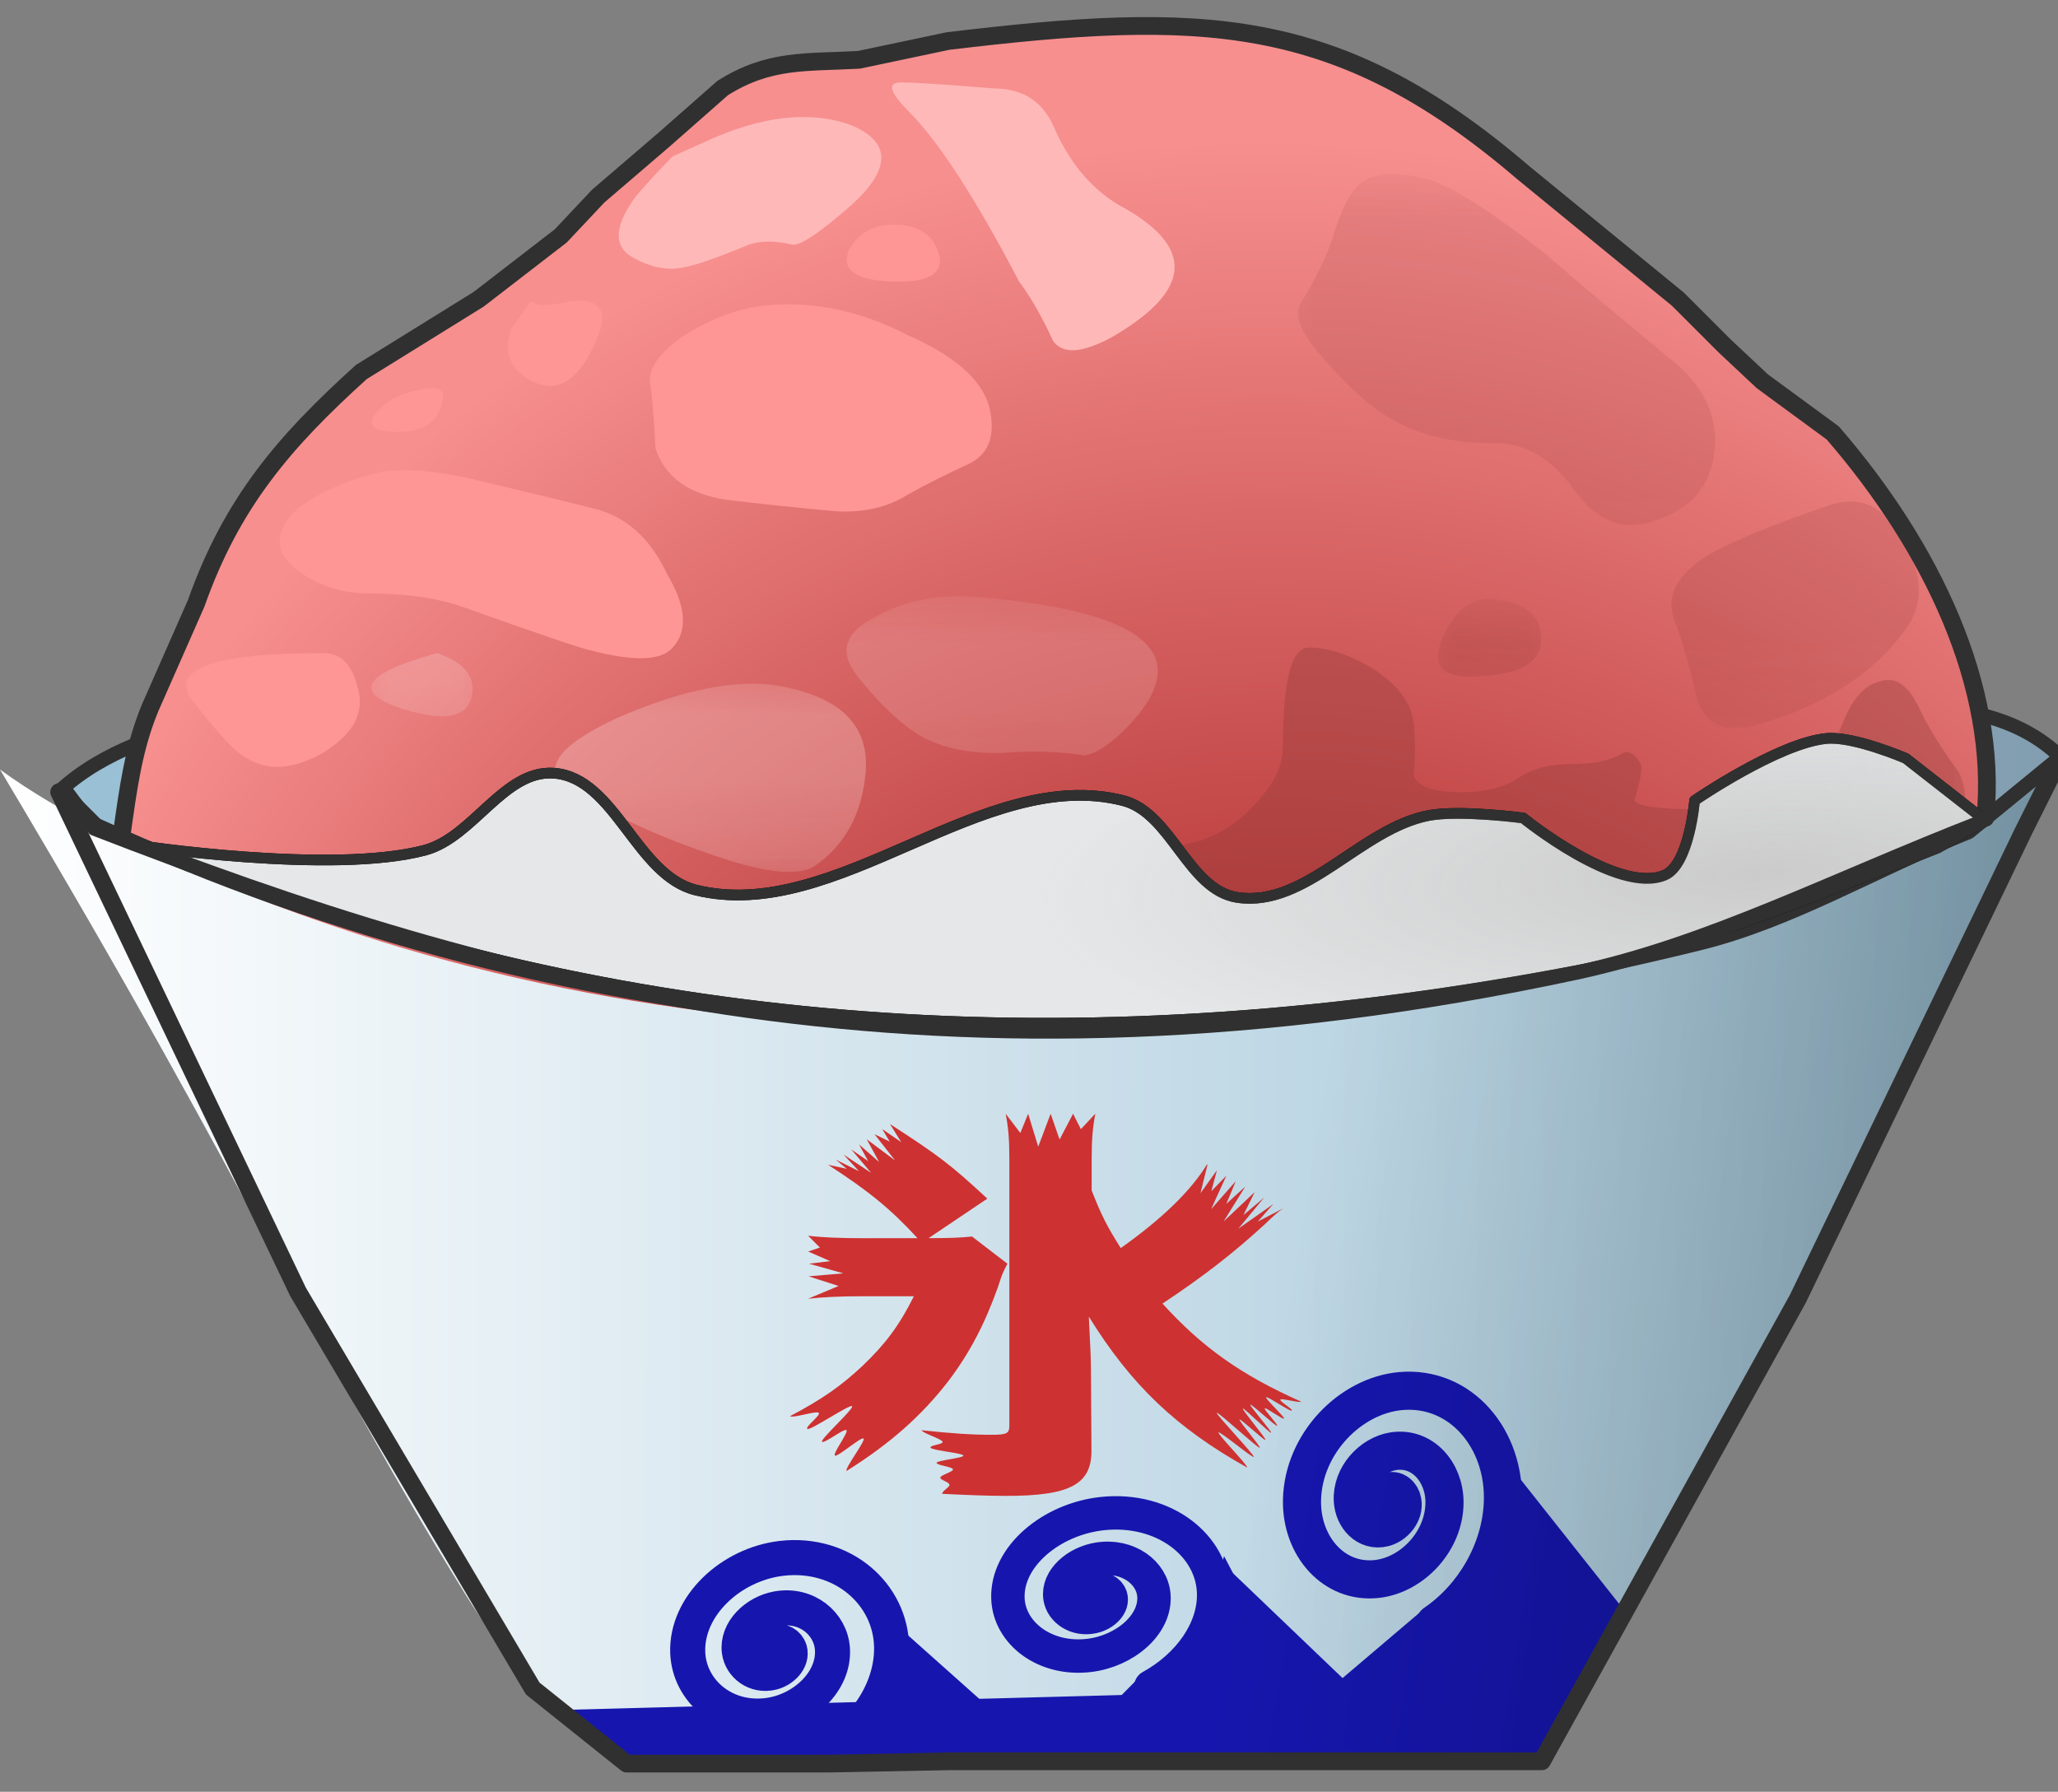 <?xml version="1.0" encoding="UTF-8" standalone="no"?>
<!-- Created with Inkscape (http://www.inkscape.org/) -->

<svg
   xmlns:dc="http://purl.org/dc/elements/1.1/"
   xmlns:cc="http://creativecommons.org/ns#"
   xmlns:rdf="http://www.w3.org/1999/02/22-rdf-syntax-ns#"
   xmlns:svg="http://www.w3.org/2000/svg"
   xmlns="http://www.w3.org/2000/svg"
   xmlns:xlink="http://www.w3.org/1999/xlink"
   xmlns:sodipodi="http://sodipodi.sourceforge.net/DTD/sodipodi-0.dtd"
   xmlns:inkscape="http://www.inkscape.org/namespaces/inkscape"
   id="svg2"
   xml:space="preserve"
   viewBox="0 0 580 505"
   version="1.1"
   inkscape:version="0.91 r13725"
   sodipodi:docname="kakigori-doubleremix.svg"
   width="580"
   height="505"><rect x="0" y="0" width="580" height="505" fill="#808080" stroke="none"/><sodipodi:namedview
     pagecolor="#ffffff"
     bordercolor="#666666"
     borderopacity="1"
     objecttolerance="10"
     gridtolerance="10"
     guidetolerance="10"
     inkscape:pageopacity="0"
     inkscape:pageshadow="2"
     inkscape:window-width="1916"
     inkscape:window-height="1035"
     id="namedview9549"
     showgrid="false"
     inkscape:zoom="0.25271364"
     inkscape:cx="245.3202"
     inkscape:cy="370.44335"
     inkscape:window-x="4"
     inkscape:window-y="1"
     inkscape:window-maximized="1"
     inkscape:current-layer="g12"
     fit-margin-top="0"
     fit-margin-left="0"
     fit-margin-right="0"
     fit-margin-bottom="0" /><defs
     id="defs6"><linearGradient
       inkscape:collect="always"
       id="linearGradient10716"><stop
         style="stop-color:#cbcbcb;stop-opacity:1;"
         offset="0"
         id="stop10718" /><stop
         style="stop-color:#cbcbcb;stop-opacity:0;"
         offset="1"
         id="stop10720" /></linearGradient><linearGradient
       inkscape:collect="always"
       id="linearGradient10398"><stop
         style="stop-color:#000000;stop-opacity:1;"
         offset="0"
         id="stop10400" /><stop
         style="stop-color:#000000;stop-opacity:0;"
         offset="1"
         id="stop10402" /></linearGradient><linearGradient
       id="linearGradient24"
       y2="14.711"
       gradientUnits="userSpaceOnUse"
       x2="36.25"
       gradientTransform="matrix(0.8,0,0,-0.8,0,33.239)"
       y1="14.711"
       x1="1"><stop
         id="stop26"
         style="stop-color:#9ac1d6"
         offset="0" /><stop
         id="stop28"
         style="stop-color:#829eb0"
         offset="1" /></linearGradient><radialGradient
       id="radialGradient42"
       gradientUnits="userSpaceOnUse"
       cy="12.826"
       cx="-28.27"
       gradientTransform="matrix(-0.388,0.568,-0.551,-0.376,14.459,33.095)"
       r="28.454"
       fx="-28.27"
       fy="12.826"><stop
         id="stop44"
         style="stop-color:#8f0000"
         offset="0" /><stop
         id="stop46"
         style="stop-color:#f78f8f"
         offset="1" /></radialGradient><clipPath
       id="clipPath54"><path
         id="path56"
         d="m 11,17.228 17,0 0,8 -17,0 0,-8 z"
         inkscape:connector-curvature="0" /></clipPath><mask
       id="mask58"><g
         id="g60"><g
           id="g62"
           clip-path="url(#clipPath54)"><path
             id="path64"
             style="fill:#000000;fill-opacity:0.352"
             d="m 11,17.228 17,0 0,8 -17,0 0,-8 z"
             inkscape:connector-curvature="0" /></g></g></mask><clipPath
       id="clipPath70"><path
         id="path72"
         d="m 11,17.228 17,0 0,8 -17,0 0,-8 z"
         inkscape:connector-curvature="0" /></clipPath><clipPath
       id="clipPath74"><path
         id="path76"
         d="m 11,18 17,0 0,8 -17,0 0,-8 z"
         inkscape:connector-curvature="0" /></clipPath><clipPath
       id="clipPath98"><path
         id="path100"
         d="m 18,25.228 7,0 0,6 -7,0 0,-6 z"
         inkscape:connector-curvature="0" /></clipPath><mask
       id="mask102"><g
         id="g104"><g
           id="g106"
           clip-path="url(#clipPath98)"><path
             id="path108"
             style="fill:#000000;fill-opacity:0.141"
             d="m 18,25.228 7,0 0,6 -7,0 0,-6 z"
             inkscape:connector-curvature="0" /></g></g></mask><clipPath
       id="clipPath114"><path
         id="path116"
         d="m 18,25.228 7,0 0,6 -7,0 0,-6 z"
         inkscape:connector-curvature="0" /></clipPath><clipPath
       id="clipPath118"><path
         id="path120"
         d="m 18,26 7,0 0,6 -7,0 0,-6 z"
         inkscape:connector-curvature="0" /></clipPath><clipPath
       id="clipPath142"><path
         id="path144"
         d="m 23,23.228 5,0 0,4 -5,0 0,-4 z"
         inkscape:connector-curvature="0" /></clipPath><mask
       id="mask146"><g
         id="g148"><g
           id="g150"
           clip-path="url(#clipPath142)"><path
             id="path152"
             style="fill:#000000;fill-opacity:0.18"
             d="m 23,23.228 5,0 0,4 -5,0 0,-4 z"
             inkscape:connector-curvature="0" /></g></g></mask><clipPath
       id="clipPath158"><path
         id="path160"
         d="m 23,23.228 5,0 0,4 -5,0 0,-4 z"
         inkscape:connector-curvature="0" /></clipPath><clipPath
       id="clipPath162"><path
         id="path164"
         d="m 23,24 5,0 0,4 -5,0 0,-4 z"
         inkscape:connector-curvature="0" /></clipPath><clipPath
       id="clipPath186"><path
         id="path188"
         d="m 20,23.228 2,0 0,2 -2,0 0,-2 z"
         inkscape:connector-curvature="0" /></clipPath><mask
       id="mask190"><g
         id="g192"><g
           id="g194"
           clip-path="url(#clipPath186)"><path
             id="path196"
             style="fill:#000000;fill-opacity:0.23"
             d="m 20,23.228 2,0 0,2 -2,0 0,-2 z"
             inkscape:connector-curvature="0" /></g></g></mask><clipPath
       id="clipPath202"><path
         id="path204"
         d="m 20,23.228 2,0 0,2 -2,0 0,-2 z"
         inkscape:connector-curvature="0" /></clipPath><clipPath
       id="clipPath206"><path
         id="path208"
         d="m 20,24 2,0 0,2 -2,0 0,-2 z"
         inkscape:connector-curvature="0" /></clipPath><clipPath
       id="clipPath244"><path
         id="path246"
         d="m 11,22.228 6,0 0,3 -6,0 0,-3 z"
         inkscape:connector-curvature="0" /></clipPath><mask
       id="mask248"><g
         id="g250"><g
           id="g252"
           clip-path="url(#clipPath244)"><path
             id="path254"
             style="fill:#000000;fill-opacity:0.18"
             d="m 11,22.228 6,0 0,3 -6,0 0,-3 z"
             inkscape:connector-curvature="0" /></g></g></mask><clipPath
       id="clipPath260"><path
         id="path262"
         d="m 11,22.228 6,0 0,3 -6,0 0,-3 z"
         inkscape:connector-curvature="0" /></clipPath><clipPath
       id="clipPath264"><path
         id="path266"
         d="m 11,23 6,0 0,3 -6,0 0,-3 z"
         inkscape:connector-curvature="0" /></clipPath><clipPath
       id="clipPath288"><path
         id="path290"
         d="m 7,21.228 6,0 0,3 -6,0 0,-3 z"
         inkscape:connector-curvature="0" /></clipPath><mask
       id="mask292"><g
         id="g294"><g
           id="g296"
           clip-path="url(#clipPath288)"><path
             id="path298"
             style="fill:#000000;fill-opacity:0.289"
             d="m 7,21.228 6,0 0,3 -6,0 0,-3 z"
             inkscape:connector-curvature="0" /></g></g></mask><clipPath
       id="clipPath304"><path
         id="path306"
         d="m 7,21.228 6,0 0,3 -6,0 0,-3 z"
         inkscape:connector-curvature="0" /></clipPath><clipPath
       id="clipPath308"><path
         id="path310"
         d="m 7,22 6,0 0,3 -6,0 0,-3 z"
         inkscape:connector-curvature="0" /></clipPath><clipPath
       id="clipPath334"><path
         id="path336"
         d="m 5,23.228 2,0 0,2 -2,0 0,-2 z"
         inkscape:connector-curvature="0" /></clipPath><mask
       id="mask338"><g
         id="g340"><g
           id="g342"
           clip-path="url(#clipPath334)"><path
             id="path344"
             style="fill:#000000;fill-opacity:0.25"
             d="m 5,23.228 2,0 0,2 -2,0 0,-2 z"
             inkscape:connector-curvature="0" /></g></g></mask><clipPath
       id="clipPath350"><path
         id="path352"
         d="m 5,23.228 2,0 0,2 -2,0 0,-2 z"
         inkscape:connector-curvature="0" /></clipPath><clipPath
       id="clipPath354"><path
         id="path356"
         d="m 5,24 2,0 0,2 -2,0 0,-2 z"
         inkscape:connector-curvature="0" /></clipPath><linearGradient
       id="linearGradient384"
       y2="27.257"
       gradientUnits="userSpaceOnUse"
       x2="36.269"
       gradientTransform="matrix(0.8,0.002,-0.001,-0.8,2.2851e-5,33.239)"
       y1="27.257"
       x1="0.019"><stop
         id="stop386"
         style="stop-color:#ffffff"
         offset="0" /><stop
         id="stop388"
         style="stop-color:#9ac1d6"
         offset="1" /></linearGradient><linearGradient
       id="linearGradient402"
       y2="36.475"
       gradientUnits="userSpaceOnUse"
       x2="19.738"
       gradientTransform="matrix(0.8,0,0,-0.8,0,33.239)"
       y1="36.475"
       x1="11.163"><stop
         id="stop404"
         style="stop-color:#95d2f4"
         offset="0" /><stop
         id="stop406"
         style="stop-color:#5eaad1"
         offset="1" /></linearGradient><linearGradient
       id="linearGradient420"
       y2="26.5"
       gradientUnits="userSpaceOnUse"
       x2="25.075"
       gradientTransform="matrix(0.8,0,0,-0.8,0,33.239)"
       y1="26.5"
       x1="5.125"><stop
         id="stop422"
         style="stop-color:#95d2f4"
         offset="0" /><stop
         id="stop424"
         style="stop-color:#5eaad1"
         offset="1" /></linearGradient><linearGradient
       id="linearGradient438"
       y2="23.175"
       gradientUnits="userSpaceOnUse"
       x2="29.8"
       gradientTransform="matrix(0.8,0,0,-0.8,0,33.239)"
       y1="23.175"
       x1="16.4"><stop
         id="stop440"
         style="stop-color:#95d2f4"
         offset="0" /><stop
         id="stop442"
         style="stop-color:#5eaad1"
         offset="1" /></linearGradient><linearGradient
       id="linearGradient456"
       y2="17.95"
       gradientUnits="userSpaceOnUse"
       x2="33.888"
       gradientTransform="matrix(0.8,0,0,-0.8,0,33.239)"
       y1="17.95"
       x1="27.513"><stop
         id="stop458"
         style="stop-color:#95d2f4"
         offset="0" /><stop
         id="stop460"
         style="stop-color:#5eaad1"
         offset="1" /></linearGradient><linearGradient
       inkscape:collect="always"
       xlink:href="#linearGradient10398"
       id="linearGradient10404"
       x1="27.845"
       y1="13.539"
       x2="18.092"
       y2="15.162"
       gradientUnits="userSpaceOnUse" /><radialGradient
       inkscape:collect="always"
       xlink:href="#linearGradient10716"
       id="radialGradient10722"
       cx="1.118"
       cy="31.356"
       fx="1.118"
       fy="31.356"
       r="13.099"
       gradientTransform="matrix(-0.78,-0.032,0.009,-0.215,25.37,28.028)"
       gradientUnits="userSpaceOnUse" /></defs><g
     id="g10"
     transform="matrix(20,0,0,-20,0,671.284)"><g
       id="g12"><g
         id="g10726"><g
           id="g16"><g
             id="g22"><path
               id="path30"
               style="fill:url(#linearGradient24);fill-rule:evenodd"
               d="m 7.52,16.759 c -1.735,1.254 -3.973,3.149 -6.719,5.68 0.746,0.508 1.84,1.039 3.277,1.602 2.883,1.144 6.055,1.839 9.524,2.078 3.464,0.242 7.078,-0.215 10.839,-1.36 1.864,-0.586 3.387,-1.187 4.559,-1.8 C 28.652,22.107 27.934,21.24 26.84,20.361 24.652,18.572 21.719,17.587 18.039,17.4 12.145,17.107 8.641,16.892 7.52,16.759 Z"
               inkscape:connector-curvature="0" /></g></g><g
           id="g34"><g
             id="g40"><path
               id="path48"
               style="fill:url(#radialGradient42);fill-rule:evenodd"
               d="M 23.641,18.959 C 20.227,17.361 17.172,16.681 14.48,16.919 11.785,17.158 8.895,17.931 5.801,19.24 4.281,19.904 3.012,20.544 2,21.158 c -0.16,0.187 -0.238,0.613 -0.238,1.281 0,0.348 0.226,1.027 0.679,2.039 0.399,0.906 0.774,1.641 1.118,2.203 0.429,0.692 1.336,1.52 2.722,2.477 0.106,0 0.504,0.242 1.199,0.722 0.348,0.239 0.907,0.786 1.68,1.641 0.746,0.719 1.442,1.105 2.078,1.16 0.535,0.024 1.496,0.172 2.883,0.438 1.414,0.187 2.785,0.132 4.117,-0.16 0.563,-0.133 1.414,-0.586 2.563,-1.36 1.039,-0.719 1.824,-1.332 2.359,-1.84 0.266,-0.238 0.84,-0.746 1.719,-1.519 0.746,-0.641 1.215,-1.067 1.402,-1.281 0.266,-0.293 0.574,-0.786 0.918,-1.481 0.375,-0.719 0.586,-1.293 0.641,-1.719 0.082,-0.586 0.121,-1.359 0.121,-2.32 -1.176,-0.852 -2.613,-1.68 -4.32,-2.48 z"
               inkscape:connector-curvature="0" /></g></g><g
           id="g66"
           mask="url(#mask58)"><g
             id="g78"><g
               id="g80"
               clip-path="url(#clipPath70)"><g
                 id="g82"
                 transform="translate(0,-0.772)"><g
                   id="g86"><g
                     id="g88"
                     clip-path="url(#clipPath74)"><g
                       id="g90"><path
                         id="path92"
                         style="fill:#913939;fill-rule:evenodd"
                         d="M 26.84,20.973 C 26.68,20.465 26,19.984 24.801,19.531 c -1.414,-0.508 -3.973,-0.668 -7.68,-0.48 -3.574,0.187 -5.535,0.492 -5.883,0.922 1.282,0 2.657,0.586 4.121,1.757 0.321,0.266 0.586,0.454 0.801,0.563 0.16,0.051 0.414,0.117 0.762,0.199 0.316,0.106 0.598,0.305 0.84,0.598 0.211,0.242 0.316,0.48 0.316,0.722 0,0.934 0.121,1.399 0.363,1.399 0.266,0 0.559,-0.094 0.879,-0.281 0.375,-0.239 0.575,-0.504 0.602,-0.797 0.023,-0.215 0.023,-0.453 0,-0.723 0.051,-0.16 0.277,-0.238 0.68,-0.238 0.32,0 0.586,0.066 0.796,0.199 0.188,0.133 0.442,0.199 0.762,0.199 0.32,0 0.559,0.055 0.719,0.16 0.082,0.028 0.16,-0.027 0.242,-0.16 0.024,-0.05 0,-0.211 -0.082,-0.48 -0.051,-0.106 0.266,-0.16 0.961,-0.16 0.773,0 1.281,0.121 1.52,0.363 0.082,0.051 0.226,0.332 0.441,0.84 0.133,0.344 0.305,0.547 0.519,0.597 0.215,0.082 0.399,-0.039 0.559,-0.359 0.106,-0.238 0.293,-0.547 0.563,-0.918 0.183,-0.375 0.093,-0.762 -0.282,-1.16 l -0.48,-1.32 z"
                         inkscape:connector-curvature="0" /></g></g></g></g></g></g></g><g
           id="g110"
           mask="url(#mask102)"><g
             id="g122"><g
               id="g124"
               clip-path="url(#clipPath114)"><g
                 id="g126"
                 transform="translate(0,-0.772)"><g
                   id="g130"><g
                     id="g132"
                     clip-path="url(#clipPath118)"><g
                       id="g134"><path
                         id="path136"
                         style="fill:#913939;fill-rule:evenodd"
                         d="m 23.52,29.293 c 0.48,-0.375 0.695,-0.816 0.64,-1.32 -0.055,-0.508 -0.359,-0.84 -0.922,-1 -0.398,-0.11 -0.746,0.039 -1.039,0.437 -0.32,0.453 -0.691,0.68 -1.121,0.68 -0.586,0 -1.066,0.109 -1.437,0.32 -0.293,0.16 -0.629,0.453 -1,0.883 -0.293,0.316 -0.403,0.57 -0.321,0.758 0.188,0.293 0.332,0.586 0.442,0.879 0.133,0.457 0.277,0.734 0.437,0.84 0.188,0.136 0.496,0.148 0.922,0.042 0.344,-0.109 0.891,-0.453 1.641,-1.042 0.398,-0.344 0.984,-0.84 1.758,-1.477 z"
                         inkscape:connector-curvature="0" /></g></g></g></g></g></g></g><g
           id="g154"
           mask="url(#mask146)"><g
             id="g166"><g
               id="g168"
               clip-path="url(#clipPath158)"><g
                 id="g170"
                 transform="translate(0,-0.772)"><g
                   id="g174"><g
                     id="g176"
                     clip-path="url(#clipPath162)"><g
                       id="g178"><path
                         id="path180"
                         style="fill:#913939;fill-rule:evenodd"
                         d="m 26.84,26.691 c 0.265,-0.48 0.265,-0.894 0,-1.242 -0.453,-0.613 -1.133,-1.051 -2.039,-1.316 -0.453,-0.137 -0.746,-0.028 -0.879,0.316 -0.11,0.481 -0.215,0.856 -0.32,1.121 -0.137,0.348 0.011,0.653 0.437,0.922 0.293,0.184 0.867,0.426 1.723,0.719 0.453,0.16 0.812,-0.012 1.078,-0.52 z"
                         inkscape:connector-curvature="0" /></g></g></g></g></g></g></g><g
           id="g198"
           mask="url(#mask190)"><g
             id="g210"><g
               id="g212"
               clip-path="url(#clipPath202)"><g
                 id="g214"
                 transform="translate(0,-0.772)"><g
                   id="g218"><g
                     id="g220"
                     clip-path="url(#clipPath206)"><g
                       id="g222"><path
                         id="path224"
                         style="fill:#913939;fill-rule:evenodd"
                         d="m 21.078,25.891 c 0.43,-0.055 0.641,-0.239 0.641,-0.559 0,-0.32 -0.278,-0.496 -0.84,-0.52 -0.531,-0.054 -0.719,0.118 -0.559,0.52 0.188,0.426 0.442,0.613 0.758,0.559 z"
                         inkscape:connector-curvature="0" /></g></g></g></g></g></g></g><path
           inkscape:connector-curvature="0"
           d="m 8.961,30.798 c 0.16,0.188 0.332,0.375 0.519,0.563 l 0.442,0.199 c 0.797,0.371 1.492,0.453 2.078,0.238 0.559,-0.238 0.559,-0.613 0,-1.121 -0.453,-0.398 -0.734,-0.586 -0.84,-0.558 -0.238,0.054 -0.441,0.054 -0.601,0 -0.454,-0.188 -0.758,-0.293 -0.918,-0.321 -0.243,-0.054 -0.496,0 -0.762,0.161 -0.238,0.16 -0.211,0.441 0.082,0.839 z"
           style="fill:#ffb8b8;fill-rule:evenodd"
           id="path226" /><path
           inkscape:connector-curvature="0"
           d="m 8.039,29.318 c 0.453,0.055 0.563,-0.16 0.32,-0.641 C 8.121,28.173 7.828,28.013 7.48,28.201 7.188,28.361 7.094,28.599 7.199,28.919 l 0.281,0.399 0.079,-0.039 c 0.082,-0.028 0.242,-0.012 0.48,0.039 z"
           style="fill:#ff9696;fill-rule:evenodd"
           id="path228" /><path
           inkscape:connector-curvature="0"
           d="m 9.641,28.837 c 0.347,0.215 0.679,0.348 1,0.403 0.718,0.105 1.437,-0.028 2.16,-0.403 0.719,-0.316 1.105,-0.691 1.16,-1.117 0.051,-0.32 -0.039,-0.547 -0.281,-0.679 -0.348,-0.161 -0.641,-0.309 -0.879,-0.442 -0.293,-0.187 -0.641,-0.265 -1.039,-0.238 -0.563,0.051 -1.067,0.105 -1.524,0.16 -0.531,0.078 -0.863,0.316 -1,0.719 -0.023,0.453 -0.05,0.758 -0.078,0.918 -0.027,0.215 0.133,0.441 0.481,0.679 z"
           style="fill:#ff9696;fill-rule:evenodd"
           id="path230" /><path
           inkscape:connector-curvature="0"
           d="m 12.602,30.4 c 0.343,0 0.558,-0.149 0.636,-0.441 0.055,-0.266 -0.183,-0.387 -0.718,-0.36 -0.481,0.027 -0.665,0.172 -0.559,0.442 0.133,0.238 0.344,0.359 0.641,0.359 z"
           style="fill:#ff9696;fill-rule:evenodd"
           id="path232" /><path
           inkscape:connector-curvature="0"
           d="m 14,32.318 c 0.398,0 0.68,-0.172 0.84,-0.52 0.215,-0.504 0.519,-0.879 0.922,-1.121 1.093,-0.586 1.05,-1.211 -0.121,-1.879 -0.403,-0.211 -0.668,-0.226 -0.801,-0.039 -0.16,0.348 -0.32,0.625 -0.481,0.84 -0.613,1.172 -1.132,1.973 -1.558,2.399 -0.293,0.296 -0.309,0.429 -0.039,0.402 0.16,0 0.57,-0.027 1.238,-0.082 z"
           style="fill:#ffb8b8;fill-rule:evenodd"
           id="path234" /><path
           inkscape:connector-curvature="0"
           d="M 8.359,26.4 C 8.812,26.294 9.16,25.986 9.398,25.478 9.668,25.025 9.695,24.677 9.48,24.439 9.32,24.251 8.934,24.24 8.32,24.4 c -0.132,0.027 -0.718,0.226 -1.761,0.598 -0.371,0.136 -0.825,0.203 -1.36,0.203 -0.371,0 -0.707,0.105 -1,0.32 -0.344,0.266 -0.344,0.559 0,0.879 0.321,0.238 0.723,0.414 1.199,0.519 0.375,0.051 0.868,0 1.481,-0.16 0.348,-0.082 0.84,-0.199 1.48,-0.359 z"
           style="fill:#ff9696;fill-rule:evenodd"
           id="path236" /><path
           inkscape:connector-curvature="0"
           d="m 5.961,28.08 c 0.266,0.054 0.344,-0.039 0.238,-0.282 -0.078,-0.211 -0.277,-0.32 -0.597,-0.32 -0.321,0 -0.43,0.082 -0.321,0.242 0.133,0.184 0.36,0.305 0.68,0.36 z"
           style="fill:#ff9696;fill-rule:evenodd"
           id="path238" /><g
           id="g256"
           mask="url(#mask248)"><g
             id="g268"><g
               id="g270"
               clip-path="url(#clipPath260)"><g
                 id="g272"
                 transform="translate(0,-0.772)"><g
                   id="g276"><g
                     id="g278"
                     clip-path="url(#clipPath264)"><g
                       id="g280"><path
                         id="path282"
                         style="fill:#ffdede;fill-rule:evenodd"
                         d="m 13.68,25.93 c 2.398,-0.184 3.16,-0.774 2.281,-1.758 -0.266,-0.293 -0.496,-0.453 -0.68,-0.481 -0.347,0.055 -0.707,0.067 -1.082,0.039 -0.504,-0.027 -0.918,0.055 -1.238,0.243 -0.266,0.16 -0.563,0.437 -0.883,0.839 -0.266,0.344 -0.172,0.626 0.281,0.84 0.375,0.211 0.813,0.305 1.321,0.278 z"
                         inkscape:connector-curvature="0" /></g></g></g></g></g></g></g><g
           id="g300"
           mask="url(#mask292)"><g
             id="g312"><g
               id="g314"
               clip-path="url(#clipPath304)"><g
                 id="g316"
                 transform="translate(0,-0.772)"><g
                   id="g320"><g
                     id="g322"
                     clip-path="url(#clipPath308)"><g
                       id="g324"><path
                         id="path326"
                         style="fill:#ffdede;fill-rule:evenodd"
                         d="m 10.84,24.691 c 0.961,-0.132 1.414,-0.546 1.359,-1.238 -0.054,-0.59 -0.293,-1.027 -0.719,-1.32 -0.242,-0.16 -0.761,-0.094 -1.562,0.199 -0.691,0.238 -1.316,0.531 -1.879,0.879 -0.426,0.266 -0.211,0.601 0.641,1 0.855,0.375 1.574,0.535 2.16,0.48 z"
                         inkscape:connector-curvature="0" /></g></g></g></g></g></g></g><path
           inkscape:connector-curvature="0"
           d="m 4.559,24.361 c 0.242,0 0.402,-0.16 0.48,-0.481 C 5.145,23.533 4.988,23.228 4.559,22.959 4.133,22.72 3.773,22.693 3.48,22.88 c -0.132,0.051 -0.386,0.321 -0.761,0.801 -0.344,0.453 0.269,0.68 1.84,0.68 z"
           style="fill:#ff9696;fill-rule:evenodd"
           id="path328" /><g
           id="g346"
           mask="url(#mask338)"><g
             id="g358"><g
               id="g360"
               clip-path="url(#clipPath350)"><g
                 id="g362"
                 transform="translate(0,-0.772)"><g
                   id="g366"><g
                     id="g368"
                     clip-path="url(#clipPath354)"><g
                       id="g370"><path
                         id="path372"
                         style="fill:#ffdede;fill-rule:evenodd"
                         d="M 6.16,25.133 C 6.559,24.996 6.719,24.785 6.641,24.492 6.559,24.227 6.254,24.172 5.719,24.332 4.945,24.57 5.094,24.836 6.16,25.133 Z"
                         inkscape:connector-curvature="0" /></g></g></g></g></g></g></g><g
           id="g374"><g
             id="g376"><g
               id="g382"><path
                 sodipodi:nodetypes="ccccccccc"
                 inkscape:connector-curvature="0"
                 d="m 0,22.72 c 0.879,-0.64 2.145,-1.265 3.801,-1.883 3.277,-1.25 6.84,-1.839 10.679,-1.757 5.04,0.132 8.973,0.812 11.801,2.039 1.414,0.64 2.321,1.254 2.719,1.84 C 26.84,18.185 23.729,11.877 21.624,8.756 L 14.452,8.745 C 11.086,9.183 8.77,7.527 6.555,11.101 4.34,14.676 3.785,16.373 0,22.72 Z"
                 style="fill:url(#linearGradient384);fill-rule:evenodd"
                 id="path390" /><path
                 d="m 19.544,12.411 c -0.003,-0.022 -0.034,-0.006 -0.04,7.35e-4 -0.033,0.043 0.015,0.107 0.056,0.127 0.097,0.048 0.186,-0.037 0.202,-0.132 0.03,-0.171 -0.113,-0.334 -0.264,-0.371 -0.235,-0.058 -0.422,0.143 -0.435,0.383 -0.019,0.342 0.264,0.645 0.568,0.694 0.409,0.066 0.722,-0.29 0.724,-0.716 0.002,-0.55 -0.454,-1.025 -0.947,-1.083 -0.615,-0.072 -1.077,0.468 -1.061,1.117 0.019,0.79 0.679,1.466 1.389,1.53 0.848,0.076 1.48,-0.676 1.441,-1.578 -0.028,-0.672 -0.409,-1.325 -0.956,-1.697"
                 style="fill:none;stroke:#1616ae;stroke-width:0.537;stroke-linecap:round;stroke-linejoin:round"
                 id="path3173"
                 inkscape:connector-curvature="0" /><path
                 d="M 20.288,10.728 18.609,9.301 20.416,9.107"
                 style="fill:#1616ae;fill-rule:evenodd;stroke:#1616ae;stroke-width:0.537"
                 id="path3175"
                 inkscape:connector-curvature="0"
                 sodipodi:nodetypes="ccc" /><path
                 d="m 21.33,12.973 0.293,-4.07 -0.257,-0.16 -2.421,0.037 1.857,2.665 z"
                 style="fill:#1616ae;fill-rule:evenodd"
                 id="path3177"
                 inkscape:connector-curvature="0"
                 sodipodi:nodetypes="cccccc" /><path
                 d="m 15.429,11.062 c -0.002,-0.017 -0.035,-0.006 -0.041,-8.85e-4 -0.036,0.031 0.009,0.081 0.05,0.098 0.097,0.04 0.192,-0.021 0.214,-0.091 0.04,-0.127 -0.098,-0.255 -0.25,-0.288 -0.237,-0.052 -0.439,0.092 -0.466,0.272 -0.038,0.256 0.235,0.494 0.544,0.542 0.415,0.064 0.754,-0.191 0.78,-0.511 0.032,-0.413 -0.409,-0.786 -0.91,-0.847 -0.625,-0.076 -1.127,0.313 -1.147,0.8 -0.024,0.594 0.615,1.125 1.338,1.199 0.864,0.088 1.551,-0.454 1.561,-1.132 0.008,-0.505 -0.346,-1.01 -0.886,-1.308"
                 style="fill:none;stroke:#1616ae;stroke-width:0.471;stroke-linecap:round;stroke-linejoin:round"
                 id="path3179"
                 inkscape:connector-curvature="0" /><path
                 d="m 16.082,9.957 -1.106,-1.119 3.739,0.004 -1.466,2.792 -0.535,-1.671 z"
                 style="fill:#1616ae;fill-rule:evenodd"
                 id="path3181"
                 inkscape:connector-curvature="0"
                 sodipodi:nodetypes="cccccc" /><path
                 d="M 7.868,9.466 22.349,9.853 22.096,9.393 21.676,8.728 19.191,8.697 16.873,8.681 15.074,8.674 13.016,8.791 10.66,8.674 8.96,8.734 8.353,8.981 Z"
                 style="fill:#1616ae;fill-rule:evenodd"
                 id="path3187"
                 inkscape:connector-curvature="0"
                 sodipodi:nodetypes="cccccccccccc" /><path
                 d="m 12.194,16.115 c -0.373,0 -0.627,0.012 -0.806,0.035 l 0.166,-0.167 -0.166,-0.055 0.311,-0.136 -0.298,-0.036 0.483,-0.136 -0.49,-0.042 0.423,-0.136 -0.43,-0.18 c 0.201,0.023 0.455,0.035 0.738,0.035 l 0.753,0 c -0.209,-0.418 -0.403,-0.674 -0.724,-0.981 -0.298,-0.279 -0.567,-0.47 -1.022,-0.709 0.045,-0.031 0.363,0.078 0.404,0.048 0.041,-0.03 -0.196,-0.198 -0.159,-0.227 0.037,-0.03 0.595,0.35 0.63,0.32 0.035,-0.03 -0.455,-0.47 -0.423,-0.501 0.032,-0.031 0.314,0.195 0.344,0.163 0.03,-0.032 -0.192,-0.323 -0.164,-0.357 0.029,-0.034 0.378,0.274 0.405,0.238 0.027,-0.036 -0.267,-0.417 -0.24,-0.456 0.611,0.383 1.059,0.778 1.439,1.272 0.298,0.395 0.507,0.796 0.694,1.318 0.06,0.186 0.06,0.186 0.134,0.331 l -0.499,0.383 c -0.164,-0.017 -0.313,-0.023 -0.612,-0.023 l 0.828,0.557 c -0.515,0.476 -0.671,0.598 -1.372,1.051 l 0.159,-0.255 -0.268,0.184 0.106,-0.177 -0.215,0.105 0.29,-0.37 -0.399,0.298 0.174,-0.32 -0.283,0.248 0.129,-0.236 -0.238,0.165 0.28,-0.33 -0.389,0.258 0.217,-0.234 -0.326,0.162 0.154,-0.129 -0.263,0.057 c 0.567,-0.366 0.88,-0.621 1.26,-1.034 l -0.738,0 m 4.817,1.039 c -0.231,-0.378 -0.641,-0.772 -1.215,-1.179 -0.201,0.319 -0.276,0.47 -0.41,0.813 l 0,0.436 c 0,0.285 0.015,0.453 0.052,0.645 L 15.231,17.652 15.121,17.869 14.931,17.506 14.805,17.869 14.63,17.405 14.488,17.869 14.378,17.598 14.171,17.869 c 0.037,-0.186 0.052,-0.36 0.052,-0.633 l 0,-3.763 c 0,-0.11 -0.037,-0.128 -0.254,-0.128 -0.268,0 -0.552,0.018 -0.984,0.064 0.025,-0.045 0.275,-0.119 0.296,-0.16 0.021,-0.041 -0.186,-0.049 -0.168,-0.086 0.018,-0.038 0.448,-0.074 0.462,-0.11 0.014,-0.035 -0.388,-0.07 -0.377,-0.105 0.011,-0.035 0.222,-0.054 0.231,-0.089 0.009,-0.035 -0.185,-0.083 -0.179,-0.12 0.006,-0.034 0.125,-0.06 0.129,-0.098 0.004,-0.036 -0.105,-0.087 -0.102,-0.128 0.358,-0.018 0.664,-0.029 0.902,-0.029 0.902,0 1.208,0.163 1.201,0.65 l -0.007,1.115 c 0,0.134 -0.007,0.325 -0.03,0.761 0.597,-0.964 1.231,-1.568 2.23,-2.126 0.017,0.027 -0.418,0.469 -0.403,0.494 0.016,0.025 0.482,-0.367 0.497,-0.344 0.015,0.023 -0.535,0.599 -0.521,0.621 0.014,0.021 0.592,-0.513 0.606,-0.493 0.013,0.02 -0.298,0.379 -0.285,0.397 0.013,0.019 0.352,-0.304 0.365,-0.286 0.013,0.018 -0.332,0.425 -0.319,0.442 0.013,0.017 0.385,-0.357 0.399,-0.341 0.013,0.017 -0.307,0.379 -0.293,0.395 0.014,0.016 0.363,-0.313 0.378,-0.297 0.015,0.017 -0.191,0.229 -0.175,0.246 0.016,0.017 0.254,-0.162 0.271,-0.144 0.017,0.018 -0.27,0.281 -0.251,0.3 0.018,0.018 0.342,-0.208 0.362,-0.189 0.02,0.02 -0.183,0.135 -0.161,0.157 0.022,0.021 0.268,-0.052 0.292,-0.03 -0.85,0.378 -1.395,0.767 -1.954,1.382 0.604,0.401 1.014,0.726 1.439,1.115 0.157,0.151 0.179,0.168 0.261,0.226 l -0.358,-0.186 0.22,0.248 -0.494,-0.348 0.365,0.439 -0.293,-0.247 0.159,0.324 -0.438,-0.414 0.305,0.491 -0.267,-0.243 0.134,0.32 -0.348,-0.395 0.215,0.472 -0.212,-0.219 0.079,0.296 -0.232,-0.324 0.099,0.401"
                 style="fill:#ce3131"
                 id="text3189"
                 inkscape:connector-curvature="0" /><path
                 d="m 10.907,10.307 c -0.002,-0.018 -0.034,-0.007 -0.04,-9.7e-4 -0.035,0.034 0.009,0.09 0.049,0.108 0.096,0.044 0.19,-0.023 0.212,-0.101 0.039,-0.141 -0.097,-0.282 -0.248,-0.319 -0.235,-0.057 -0.435,0.102 -0.462,0.301 -0.038,0.283 0.233,0.547 0.539,0.6 0.411,0.071 0.748,-0.212 0.773,-0.566 0.032,-0.457 -0.406,-0.871 -0.902,-0.938 -0.62,-0.084 -1.117,0.346 -1.137,0.886 -0.023,0.658 0.61,1.245 1.326,1.327 0.856,0.097 1.537,-0.503 1.547,-1.254 0.005,-0.344 -0.125,-0.695 -0.358,-0.99"
                 style="fill:none;stroke:#1616ae;stroke-width:0.494;stroke-linecap:round;stroke-linejoin:round"
                 id="path3204"
                 inkscape:connector-curvature="0" /><path
                 d="m 21.145,13.072 1.759,-2.221 -0.635,-1.137 -1.297,0.144 0.096,1.95 0.058,1.188 z"
                 style="fill:#1616ae;fill-rule:evenodd"
                 id="path3219"
                 inkscape:connector-curvature="0"
                 sodipodi:nodetypes="ccccccc" /><path
                 d="m 16.743,11.998 2.834,-2.712 -2.614,0.313 0.096,1.371 -0.038,0.777 -0.278,0.251 z"
                 style="fill:#1616ae;fill-rule:evenodd"
                 id="path3217"
                 inkscape:connector-curvature="0" /><path
                 d="m 12.683,10.619 1.658,-1.478 -2.294,0.061 0.366,0.548 0.27,0.868 z"
                 style="fill:#1616ae;fill-rule:evenodd"
                 id="path3223"
                 inkscape:connector-curvature="0" /><path
                 id="path10396"
                 style="opacity:0.265;fill:url(#linearGradient10404);fill-opacity:1;fill-rule:evenodd;stroke:none;stroke-opacity:1"
                 d="m 0,22.72 c 0.879,-0.64 2.145,-1.265 3.801,-1.883 3.277,-1.25 6.84,-1.839 10.679,-1.757 5.04,0.132 8.973,0.812 11.801,2.039 1.414,0.64 2.321,1.254 2.719,1.84 C 26.84,18.185 23.729,11.877 21.624,8.756 L 14.547,8.612 C 11.181,9.05 8.58,6.595 6.65,10.968 4.435,14.543 3.785,16.373 0,22.72 Z"
                 inkscape:connector-curvature="0"
                 sodipodi:nodetypes="ccccccccc" /></g></g></g><path
           sodipodi:nodetypes="cccsccc"
           inkscape:connector-curvature="0"
           id="path10672"
           d="M 1.905,23.07 C 1.525,22.913 1.169,22.715 0.86,22.435 L 1.356,21.939 C 8.063,18.876 15.601,18.211 23.943,20.27 c 1.303,0.321 2.466,1.032 3.802,1.57 l 1.29,1.058 c -0.295,0.286 -0.659,0.473 -1.078,0.582"
           style="fill:none;fill-rule:evenodd;stroke:#303030;stroke-width:0.2;stroke-linecap:round;stroke-linejoin:round;stroke-miterlimit:4;stroke-dasharray:none;stroke-opacity:1" /><path
           sodipodi:nodetypes="ccccccccccc"
           inkscape:connector-curvature="0"
           id="path10674"
           d="M 0.834,22.402 4.2,15.358 7.507,9.769 8.83,8.711 l 2.844,0 1.72,0.033 8.334,0 3.605,6.515 3.175,6.581 0.529,1.058 0,0"
           style="fill:none;fill-rule:evenodd;stroke:#303030;stroke-width:0.25;stroke-linecap:round;stroke-linejoin:round;stroke-miterlimit:4;stroke-dasharray:none;stroke-opacity:1" /><path
           sodipodi:nodetypes="ccccccccccccccccc"
           inkscape:connector-curvature="0"
           id="path10676"
           d="m 1.72,21.84 c 0.084,0.59 0.158,1.18 0.397,1.753 L 2.764,25.061 c 0.503,1.424 1.248,2.285 2.328,3.261 l 1.653,1.025 1.157,0.893 0.529,0.562 0.926,0.794 0.827,0.728 c 0.656,0.412 1.161,0.356 1.918,0.397 l 1.257,0.265 c 3.552,0.425 5.476,0.398 8.102,-1.852 l 2.183,-1.786 0.661,-0.661 0.529,-0.496 0.992,-0.728 c 1.397,-1.613 2.331,-3.579 2.15,-5.424"
           style="fill:none;fill-rule:evenodd;stroke:#303030;stroke-width:0.25;stroke-linecap:round;stroke-linejoin:round;stroke-miterlimit:4;stroke-dasharray:none;stroke-opacity:1" /><path
           sodipodi:nodetypes="caaaaaacacacccscc"
           inkscape:connector-curvature="0"
           id="path10678"
           d="m 1.926,21.653 c 0,0 2.753,-0.418 4.061,-0.07 0.683,0.182 1.116,1.139 1.821,1.085 0.86,-0.065 1.158,-1.439 1.996,-1.646 1.991,-0.491 4.034,1.765 6.022,1.26 0.682,-0.173 0.915,-1.261 1.611,-1.365 0.967,-0.145 1.736,0.971 2.696,1.155 0.436,0.083 1.33,-0.035 1.33,-0.035 0,0 1.336,-1.087 1.996,-0.805 0.347,0.148 0.42,1.05 0.42,1.05 0,0 1.175,0.808 1.856,0.875 0.383,0.038 1.12,-0.28 1.12,-0.28 l 1.12,-0.875 -0.665,-0.385 C 25.727,20.994 23.72,20.176 22.277,19.898 15.389,18.572 9.263,19.013 3.501,21.093 Z"
           style="opacity:1;fill:#e5e7e8;fill-opacity:1;fill-rule:evenodd;stroke:#000000;stroke-width:0.15;stroke-linecap:round;stroke-linejoin:round;stroke-miterlimit:4;stroke-dasharray:none;stroke-opacity:1" /><path
           style="opacity:1;fill:url(#radialGradient10722);fill-opacity:1;fill-rule:evenodd;stroke:#303030;stroke-width:0.15;stroke-linecap:round;stroke-linejoin:round;stroke-miterlimit:4;stroke-dasharray:none;stroke-opacity:1"
           d="m 1.926,21.653 c 0,0 2.753,-0.418 4.061,-0.07 0.683,0.182 1.116,1.139 1.821,1.085 0.86,-0.065 1.158,-1.439 1.996,-1.646 1.991,-0.491 4.034,1.765 6.022,1.26 0.682,-0.173 0.915,-1.261 1.611,-1.365 0.967,-0.145 1.736,0.971 2.696,1.155 0.436,0.083 1.33,-0.035 1.33,-0.035 0,0 1.336,-1.087 1.996,-0.805 0.347,0.148 0.42,1.05 0.42,1.05 0,0 1.175,0.808 1.856,0.875 0.383,0.038 1.12,-0.28 1.12,-0.28 l 1.12,-0.875 -0.665,-0.385 C 25.727,20.994 23.72,20.176 22.277,19.898 15.389,18.572 9.263,19.013 3.501,21.093 Z"
           id="path10690"
           inkscape:connector-curvature="0"
           sodipodi:nodetypes="caaaaaacacacccscc" /><path
           sodipodi:nodetypes="ccscc"
           inkscape:connector-curvature="0"
           id="path10724"
           d="m 0.939,22.405 0.389,-0.518 C 7.037,19.669 13.235,17.932 22.211,19.857 c 1.861,0.399 3.594,1.303 5.712,2.127 l 1.069,0.875"
           style="fill:none;fill-rule:evenodd;stroke:#303030;stroke-width:0.2;stroke-linecap:round;stroke-linejoin:round;stroke-miterlimit:4;stroke-dasharray:none;stroke-opacity:1" /></g></g></g></svg>